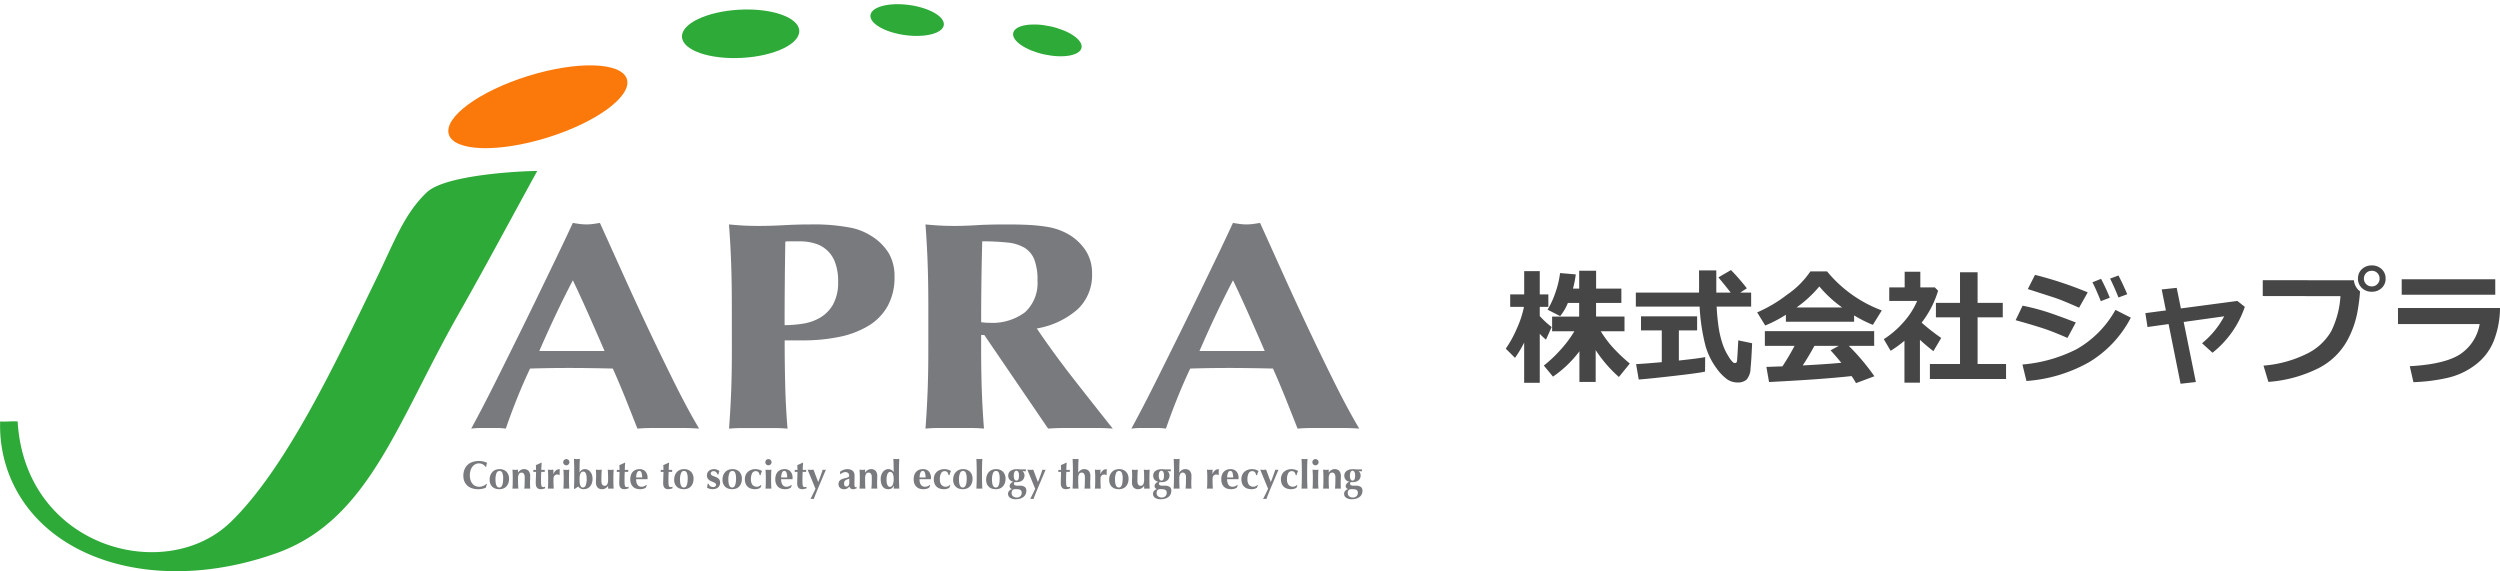 <svg xmlns="http://www.w3.org/2000/svg" width="357.474" height="81.679" viewBox="0 0 357.474 81.679">
  <g id="グループ_7443" data-name="グループ 7443" transform="translate(-102.813 -102.779)">
    <path id="パス_4378" data-name="パス 4378" d="M10.652-3.489A16.069,16.069,0,0,1,6.873.132L5.563-1.45A18.758,18.758,0,0,0,8.051-3.814a16.258,16.258,0,0,0,1.881-2.54H6.75v-2.1h3.867V-10.4H9A7.045,7.045,0,0,1,7.9-8.525L6.1-9.439a12.22,12.22,0,0,0,1.129-2.474,12.86,12.86,0,0,0,.655-2.764l2.25.193a15.748,15.748,0,0,1-.4,2.03h.888v-2.558h2.417v2.558h3.612V-10.4H13.034v1.942H17.1v2.1H13.7a17.78,17.78,0,0,0,1.441,1.991A23.221,23.221,0,0,0,17.859-1.74L16.3.185a18.881,18.881,0,0,1-3.322-3.841V.888H10.652Zm-7.9-1.248a15.884,15.884,0,0,1-1.31,2.188L.123-3.867a16.089,16.089,0,0,0,1.6-2.922,14.035,14.035,0,0,0,1-3.054H.756v-1.784h2V-14.95H4.983v3.322h1.23v1.784H4.983v1.31a12.127,12.127,0,0,0,1.7,1.573l-.809,1.8A6.609,6.609,0,0,1,4.983-6V1.011H2.751ZM35.209-9.879H30.278a28.911,28.911,0,0,0,.3,3.076,13.113,13.113,0,0,0,.589,2.377,8,8,0,0,0,.853,1.745,3.592,3.592,0,0,0,.62.791.51.51,0,0,0,.237.079.288.288,0,0,0,.308-.281q.044-.281.185-2.962l1.978.413q-.1,2.373-.224,3.595A2.488,2.488,0,0,1,34.541.571a1.871,1.871,0,0,1-1.266.4A2.683,2.683,0,0,1,31.834.558,6.86,6.86,0,0,1,30.23-1.1a10.075,10.075,0,0,1-1.521-3.067,27.37,27.37,0,0,1-.866-5.713H18.721v-2h9.035q.009-.448.009-1.248l-.009-1.925h2.47v3.173h2.057q-.6-.791-1.758-2.18l1.8-1.046a28.288,28.288,0,0,1,2.268,2.61l-.949.615h1.564ZM28.635-2.663,28.617-.589q-.606.176-4.289.6T19.134.545l-.378-2.2q1.1-.053,3.674-.281V-6.478H19.459V-8.49h8.024v2.013h-2.61v4.307Q27.844-2.487,28.635-2.663Zm21.3-5.054H40.175v-1a18.037,18.037,0,0,1-2.953,1.538L36.07-9.053a19.87,19.87,0,0,0,4.3-2.549,12.344,12.344,0,0,0,3.309-3.313h2.382a18.5,18.5,0,0,0,7.831,5.581L52.611-7.269a18.28,18.28,0,0,1-2.681-1.354ZM41.7-9.756h6.521a17.292,17.292,0,0,1-3.261-3.006A17.1,17.1,0,0,1,41.7-9.756ZM49.57.053Q45.4.519,37.767.905l-.378-2.162,2.294-.079a33.706,33.706,0,0,0,1.731-2.927H37.169V-6.372H52.8v2.109H49.175A31.7,31.7,0,0,1,52.831.079L50.2,1.063A9.08,9.08,0,0,0,49.57.053ZM42.583-1.468q3.472-.185,5.52-.378Q47.241-2.9,46.564-3.63l1.169-.633h-3.48Q43.479-2.83,42.583-1.468ZM59.344.993H57.129V-4.992A16.217,16.217,0,0,1,55.151-3.56l-.976-1.661a13.388,13.388,0,0,0,2.87-2.487,11.013,11.013,0,0,0,1.9-2.979h-3.99V-12.63h2.206v-2.232H59.4v2.232h2.074l.466.483a14.092,14.092,0,0,1-2.355,4.562,30.607,30.607,0,0,0,2.8,2.188l-1.116,1.89q-1.063-.826-1.925-1.626ZM71.657.475H60.768V-1.67h4.307V-8.35H61.629v-2.065h3.445v-4.377h2.514v4.377h3.6V-8.35h-3.6v6.68h4.069ZM83.338-11.918,82.1-9.721q-.958-.431-1.978-.853T78.46-11.2l-3.691-1.187,1.028-2.03A53.656,53.656,0,0,1,83.338-11.918ZM81.633-7.611,80.438-5.4q-1.951-.853-3.212-1.283t-4.2-1.257l1-2.074a33.12,33.12,0,0,1,3.344.857Q78.882-8.675,81.633-7.611ZM89.5-8.3a15.96,15.96,0,0,1-5.963,6.363A21.24,21.24,0,0,1,74.575.756L74-1.6a20.963,20.963,0,0,0,7.739-2.188A14.6,14.6,0,0,0,87.3-9.413Zm-.51-3.349-1.257.466q-.615-1.538-1.2-2.7l1.2-.448Q88.4-13.034,88.989-11.646Zm-2.5.5-1.283.492q-.7-1.749-1.2-2.7l1.239-.492A29.043,29.043,0,0,1,86.493-11.145ZM98.8.905l-2.188.246L94.9-7.383l-3.015.422-.308-1.986,2.936-.387-.6-3,2.145-.229.6,2.944,8.077-1.072,1.063.844a14.106,14.106,0,0,1-4.623,6.565L99.686-4.641a12.668,12.668,0,0,0,3.164-3.85l-5.792.809Zm23.476-12.964v.018a26.5,26.5,0,0,1-.334,2.694,13.617,13.617,0,0,1-1.578,4.46A9.719,9.719,0,0,1,116.389-1.1a19.122,19.122,0,0,1-7.22,1.986l-.7-2.329a16.914,16.914,0,0,0,6.17-1.683,8.1,8.1,0,0,0,3.516-3.234,13.139,13.139,0,0,0,1.318-5.014l-11.109-.018v-2.268l13.034.018A2.236,2.236,0,0,0,122.273-12.059Zm3.656-1.828a1.776,1.776,0,0,1-.562,1.349,1.979,1.979,0,0,1-1.415.532,1.979,1.979,0,0,1-1.415-.532,1.776,1.776,0,0,1-.562-1.349,1.776,1.776,0,0,1,.563-1.349,1.979,1.979,0,0,1,1.415-.532,1.979,1.979,0,0,1,1.415.532A1.776,1.776,0,0,1,125.93-13.887Zm-.861,0a1.084,1.084,0,0,0-.321-.791,1.073,1.073,0,0,0-.8-.325,1.073,1.073,0,0,0-.8.325,1.084,1.084,0,0,0-.321.791,1.084,1.084,0,0,0,.321.791,1.073,1.073,0,0,0,.8.325,1.073,1.073,0,0,0,.8-.325A1.084,1.084,0,0,0,125.068-13.887Zm16.541,2.312H128.232V-13.79h13.377Zm.677,1.89a13.152,13.152,0,0,1-.831,4.544A7.964,7.964,0,0,1,138.832-1.6,10.351,10.351,0,0,1,134.706.325a25.55,25.55,0,0,1-4.8.6l-.519-2.285q4.9-.264,7.128-1.661a6.5,6.5,0,0,0,2.865-4.359H127.7v-2.3Z" transform="translate(318 156.5)" fill="#464646"/>
    <g id="グループ_7442" data-name="グループ 7442" transform="translate(-386.595 -1213.023)">
      <g id="グループ_7437" data-name="グループ 7437">
        <g id="グループ_7436" data-name="グループ 7436">
          <path id="パス_4514" data-name="パス 4514" d="M558.948,1385.278a1.49,1.49,0,0,0-.045.24,2.536,2.536,0,0,1-1.153.232,2.61,2.61,0,0,1-.879-.138,1.87,1.87,0,0,1-.656-.391,1.683,1.683,0,0,1-.41-.6,1.95,1.95,0,0,1-.141-.746,2.427,2.427,0,0,1,.184-1,1.826,1.826,0,0,1,.491-.667,1.964,1.964,0,0,1,.716-.376,3.032,3.032,0,0,1,.853-.118,2.3,2.3,0,0,1,.311.022c.109.016.215.035.316.06a2.545,2.545,0,0,1,.292.087,1.433,1.433,0,0,1,.234.108,1.765,1.765,0,0,0-.087.285,2.2,2.2,0,0,0-.043.291h-.079a1.38,1.38,0,0,0-.441-.387,1.154,1.154,0,0,0-.531-.116,1.111,1.111,0,0,0-.455.1,1.234,1.234,0,0,0-.416.311,1.593,1.593,0,0,0-.3.534,2.33,2.33,0,0,0-.116.777,2.07,2.07,0,0,0,.119.743,1.44,1.44,0,0,0,.308.5,1.159,1.159,0,0,0,.43.286,1.361,1.361,0,0,0,.483.091,1.281,1.281,0,0,0,.277-.032,1.835,1.835,0,0,0,.277-.084,1.456,1.456,0,0,0,.257-.133,1.118,1.118,0,0,0,.212-.176l.073.046C559,1385.117,558.971,1385.2,558.948,1385.278Z" fill="#797a7e"/>
          <path id="パス_4515" data-name="パス 4515" d="M559.423,1384.393a1.719,1.719,0,0,1,.116-.661,1.385,1.385,0,0,1,.308-.472,1.252,1.252,0,0,1,.444-.283,1.476,1.476,0,0,1,.517-.093,1.358,1.358,0,0,1,1.023.373,1.393,1.393,0,0,1,.362,1.012,1.791,1.791,0,0,1-.1.622,1.381,1.381,0,0,1-.285.472,1.159,1.159,0,0,1-.439.291,1.57,1.57,0,0,1-.559.1,1.876,1.876,0,0,1-.5-.068,1.19,1.19,0,0,1-.444-.229,1.172,1.172,0,0,1-.32-.421A1.5,1.5,0,0,1,559.423,1384.393Zm1.933-.209a1.913,1.913,0,0,0-.124-.771.426.426,0,0,0-.413-.275.457.457,0,0,0-.41.306,2.284,2.284,0,0,0-.149.955,3.19,3.19,0,0,0,.028.441,1.346,1.346,0,0,0,.093.353.612.612,0,0,0,.169.235.409.409,0,0,0,.264.084Q561.355,1385.512,561.356,1384.184Z" fill="#797a7e"/>
          <path id="パス_4516" data-name="パス 4516" d="M563.481,1383.382a1.2,1.2,0,0,1,.371-.368.909.909,0,0,1,.483-.13.849.849,0,0,1,.653.246,1.146,1.146,0,0,1,.229.794c0,.192,0,.362-.011.509s-.012.294-.012.441q0,.18.009.393c.005.141.012.278.019.409a1.332,1.332,0,0,0-.186-.011h-.475a1.312,1.312,0,0,0-.186.011,6.645,6.645,0,0,0,.05-.692c.008-.266.011-.57.011-.913a.9.9,0,0,0-.121-.523.43.43,0,0,0-.715.054,1.3,1.3,0,0,0-.119.61v.227c0,.23,0,.446.009.65s.018.4.037.587a1.321,1.321,0,0,0-.184-.011h-.478a1.407,1.407,0,0,0-.186.011c.018-.188.031-.384.036-.587s.009-.42.009-.65v-.227c0-.229,0-.445-.009-.647s-.018-.4-.036-.608c.067.008.134.015.2.02s.133.009.2.009.135,0,.2-.009.136-.012.212-.02l-.023.425Z" fill="#797a7e"/>
          <path id="パス_4517" data-name="パス 4517" d="M567.291,1383.138a.6.6,0,0,0,.017.142l-.5-.012c-.008.087-.015.187-.02.3s-.01.228-.012.345,0,.23-.005.339,0,.2,0,.277c0,.2.005.354.014.475a1.158,1.158,0,0,0,.048.277.23.23,0,0,0,.1.13.326.326,0,0,0,.159.034.674.674,0,0,0,.158-.014.491.491,0,0,0,.1-.043v.232a1.551,1.551,0,0,1-.283.09,1.423,1.423,0,0,1-.333.04q-.719,0-.718-.859c0-.109,0-.233.005-.371s.009-.278.015-.423.01-.289.014-.43.005-.272.005-.393l-.395.006a.6.6,0,0,0,.017-.142.8.8,0,0,0-.017-.152l.395.017c0-.117,0-.226-.005-.328s-.01-.224-.017-.368c.131-.052.262-.108.389-.166s.257-.12.385-.184l.057.04c-.008.06-.015.131-.02.212s-.012.165-.017.254-.01.179-.012.271,0,.18,0,.263l.5-.011A.8.8,0,0,0,567.291,1383.138Z" fill="#797a7e"/>
          <path id="パス_4518" data-name="パス 4518" d="M568.518,1383.658a1.411,1.411,0,0,1,.356-.573.725.725,0,0,1,.5-.184.312.312,0,0,1,.048,0,.283.283,0,0,0,.042,0,1.814,1.814,0,0,0-.025.181c-.006.064-.008.139-.008.226v.277a.749.749,0,0,0,.005.1l-.051.045a.562.562,0,0,0-.127-.057.531.531,0,0,0-.161-.022.511.511,0,0,0-.4.166.578.578,0,0,0-.147.393v.227c0,.23,0,.446.008.65s.018.4.037.587a1.312,1.312,0,0,0-.184-.011h-.477a1.424,1.424,0,0,0-.187.011c.019-.188.031-.384.037-.587s.008-.42.008-.65v-.227c0-.229,0-.445-.008-.647s-.018-.4-.037-.608c.064.008.129.015.2.02s.131.009.2.009.129,0,.2-.009.131-.012.2-.02l-.017.69Z" fill="#797a7e"/>
          <path id="パス_4519" data-name="パス 4519" d="M569.942,1381.889a.444.444,0,1,1,.13.317A.429.429,0,0,1,569.942,1381.889Zm.068,2.323c0-.229,0-.445-.009-.647s-.018-.4-.036-.608c.053.008.114.015.186.02s.151.009.238.009a2.4,2.4,0,0,0,.424-.029c-.019.2-.031.407-.037.608s-.009.418-.009.647v.227c0,.23,0,.446.009.65s.018.4.037.587a1.332,1.332,0,0,0-.184-.011h-.478a1.406,1.406,0,0,0-.186.011c.018-.188.031-.384.036-.587s.009-.42.009-.65Z" fill="#797a7e"/>
          <path id="パス_4520" data-name="パス 4520" d="M571.519,1383.37q0-.554-.011-1.017t-.034-.939c.049.008.111.014.186.02s.155.009.238.009.162,0,.237-.009.138-.012.187-.02q-.024.476-.034.939c-.008.309-.011.648-.011,1.017h.011a.737.737,0,0,1,.3-.362.841.841,0,0,1,.454-.124.932.932,0,0,1,.444.107,1.1,1.1,0,0,1,.345.289,1.312,1.312,0,0,1,.223.427,1.7,1.7,0,0,1,.08.528,1.944,1.944,0,0,1-.116.715,1.353,1.353,0,0,1-.3.472,1.029,1.029,0,0,1-.41.254,1.439,1.439,0,0,1-.446.074.878.878,0,0,1-.763-.379,2.473,2.473,0,0,0-.241.158c-.081.061-.163.117-.245.17h-.136c.015-.317.026-.63.034-.941s.011-.651.011-1.02Zm.758.972c0,.166.006.321.019.464a1.57,1.57,0,0,0,.074.37.615.615,0,0,0,.147.246.334.334,0,0,0,.246.09.436.436,0,0,0,.387-.3,2.477,2.477,0,0,0,.144-.992q0-.983-.486-.983a.429.429,0,0,0-.218.056.45.45,0,0,0-.169.189,1.16,1.16,0,0,0-.108.345A3.153,3.153,0,0,0,572.277,1384.342Z" fill="#797a7e"/>
          <path id="パス_4521" data-name="パス 4521" d="M576.358,1385.27a1.116,1.116,0,0,1-.371.358.943.943,0,0,1-.483.122.863.863,0,0,1-.653-.238,1.105,1.105,0,0,1-.229-.785c0-.192,0-.362.012-.509s.011-.294.011-.441q0-.18-.009-.393c-.005-.141-.012-.283-.019-.427.049.008.111.015.186.02s.154.009.237.009.163,0,.238-.009.138-.012.186-.02q-.039.306-.051.707t-.011.916a.889.889,0,0,0,.122.523.429.429,0,0,0,.715-.054,1.3,1.3,0,0,0,.119-.61v-.227c0-.229,0-.445-.009-.647s-.018-.4-.037-.608a2.4,2.4,0,0,0,.424.029c.087,0,.166,0,.238-.009s.133-.012.186-.02c-.019.2-.031.407-.037.608s-.008.418-.008.647v.227c0,.23,0,.446.008.65s.018.4.037.587a1.941,1.941,0,0,0-.2-.011h-.4c-.066,0-.136,0-.212.011l.023-.406Z" fill="#797a7e"/>
          <path id="パス_4522" data-name="パス 4522" d="M579.229,1383.138a.555.555,0,0,0,.017.142l-.5-.012c-.007.087-.014.187-.019.3s-.01.228-.012.345,0,.23-.005.339,0,.2,0,.277c0,.2,0,.354.014.475a1.108,1.108,0,0,0,.048.277.225.225,0,0,0,.1.13.324.324,0,0,0,.159.034.674.674,0,0,0,.158-.014.485.485,0,0,0,.1-.043v.232a1.509,1.509,0,0,1-.282.09,1.425,1.425,0,0,1-.334.04q-.719,0-.718-.859c0-.109,0-.233.006-.371s.009-.278.014-.423.01-.289.014-.43.006-.272.006-.393l-.4.006a.6.6,0,0,0,.017-.142.8.8,0,0,0-.017-.152l.4.017c0-.117,0-.226-.006-.328s-.009-.224-.017-.368c.132-.052.262-.108.39-.166s.257-.12.385-.184l.056.04c-.008.06-.014.131-.02.212s-.011.165-.017.254-.009.179-.011.271,0,.18,0,.263l.5-.011A.731.731,0,0,0,579.229,1383.138Z" fill="#797a7e"/>
          <path id="パス_4523" data-name="パス 4523" d="M580.365,1384.325a1.919,1.919,0,0,0,.045.425,1.047,1.047,0,0,0,.139.342.681.681,0,0,0,.237.225.665.665,0,0,0,.336.083,1.051,1.051,0,0,0,.7-.255l.069.051-.125.316a1.151,1.151,0,0,1-.339.173,1.723,1.723,0,0,1-.52.065,1.779,1.779,0,0,1-.526-.077,1.1,1.1,0,0,1-.438-.251,1.221,1.221,0,0,1-.3-.444,1.672,1.672,0,0,1-.111-.641,1.864,1.864,0,0,1,.1-.639,1.272,1.272,0,0,1,.274-.452,1.135,1.135,0,0,1,.416-.272,1.475,1.475,0,0,1,.523-.09,1.1,1.1,0,0,1,.856.328,1.334,1.334,0,0,1,.3.927v.119a.234.234,0,0,1-.006.067Zm.87-.254a2.178,2.178,0,0,0-.1-.678.327.327,0,0,0-.314-.255.287.287,0,0,0-.209.085.633.633,0,0,0-.136.218,1.431,1.431,0,0,0-.076.3,2.89,2.89,0,0,0-.031.33Z" fill="#797a7e"/>
          <path id="パス_4524" data-name="パス 4524" d="M585.509,1383.138a.552.552,0,0,0,.017.142l-.5-.012c-.007.087-.014.187-.019.3s-.01.228-.012.345,0,.23-.005.339,0,.2,0,.277c0,.2,0,.354.014.475a1.11,1.11,0,0,0,.048.277.221.221,0,0,0,.1.13.323.323,0,0,0,.158.034.678.678,0,0,0,.159-.014.485.485,0,0,0,.1-.043v.232a1.512,1.512,0,0,1-.282.09,1.426,1.426,0,0,1-.334.04q-.719,0-.718-.859c0-.109,0-.233.006-.371s.008-.278.014-.423.01-.289.014-.43.006-.272.006-.393l-.4.006a.6.6,0,0,0,.017-.142.8.8,0,0,0-.017-.152l.4.017c0-.117,0-.226-.006-.328s-.009-.224-.017-.368c.132-.052.262-.108.39-.166s.257-.12.385-.184l.056.04c-.008.06-.014.131-.02.212s-.011.165-.017.254-.009.179-.011.271,0,.18,0,.263l.5-.011A.727.727,0,0,0,585.509,1383.138Z" fill="#797a7e"/>
          <path id="パス_4525" data-name="パス 4525" d="M585.808,1384.393a1.738,1.738,0,0,1,.116-.661,1.384,1.384,0,0,1,.308-.472,1.252,1.252,0,0,1,.444-.283,1.48,1.48,0,0,1,.517-.093,1.358,1.358,0,0,1,1.023.373,1.394,1.394,0,0,1,.362,1.012,1.791,1.791,0,0,1-.1.622,1.38,1.38,0,0,1-.285.472,1.162,1.162,0,0,1-.438.291,1.58,1.58,0,0,1-.56.1,1.882,1.882,0,0,1-.5-.068,1.19,1.19,0,0,1-.444-.229,1.17,1.17,0,0,1-.319-.421A1.5,1.5,0,0,1,585.808,1384.393Zm1.933-.209a1.913,1.913,0,0,0-.124-.771.426.426,0,0,0-.413-.275.455.455,0,0,0-.409.306,2.281,2.281,0,0,0-.15.955,3.2,3.2,0,0,0,.028.441,1.387,1.387,0,0,0,.093.353.614.614,0,0,0,.17.235.4.4,0,0,0,.263.084Q587.741,1385.512,587.741,1384.184Z" fill="#797a7e"/>
          <path id="パス_4526" data-name="パス 4526" d="M590.813,1385.153a.69.69,0,0,0,.133.148.631.631,0,0,0,.19.1.766.766,0,0,0,.257.04.424.424,0,0,0,.3-.1.3.3,0,0,0,.107-.22.259.259,0,0,0-.1-.21,1.116,1.116,0,0,0-.24-.144c-.1-.043-.2-.088-.314-.133a1.417,1.417,0,0,1-.313-.172.88.88,0,0,1-.241-.263.774.774,0,0,1-.1-.407.9.9,0,0,1,.088-.41.827.827,0,0,1,.229-.282.965.965,0,0,1,.319-.164,1.265,1.265,0,0,1,.775.014,1.743,1.743,0,0,1,.375.2,1.543,1.543,0,0,0-.084.243,2.047,2.047,0,0,0-.051.254H592a.9.9,0,0,0-.057-.15.641.641,0,0,0-.107-.155.573.573,0,0,0-.164-.121.513.513,0,0,0-.232-.049.45.45,0,0,0-.285.091.284.284,0,0,0-.116.237.269.269,0,0,0,.1.218.948.948,0,0,0,.246.144c.1.041.2.083.322.124a1.472,1.472,0,0,1,.322.161.843.843,0,0,1,.246.258.764.764,0,0,1,.1.407.933.933,0,0,1-.091.426.832.832,0,0,1-.243.294.963.963,0,0,1-.347.167,1.614,1.614,0,0,1-.41.051,1.338,1.338,0,0,1-.458-.074,1.5,1.5,0,0,1-.322-.152,3,3,0,0,0,.084-.543h.142A.813.813,0,0,0,590.813,1385.153Z" fill="#797a7e"/>
          <path id="パス_4527" data-name="パス 4527" d="M592.721,1384.393a1.739,1.739,0,0,1,.116-.661,1.385,1.385,0,0,1,.308-.472,1.252,1.252,0,0,1,.444-.283,1.476,1.476,0,0,1,.517-.093,1.358,1.358,0,0,1,1.023.373,1.394,1.394,0,0,1,.362,1.012,1.791,1.791,0,0,1-.1.622,1.38,1.38,0,0,1-.285.472,1.158,1.158,0,0,1-.439.291,1.57,1.57,0,0,1-.559.1,1.882,1.882,0,0,1-.5-.068,1.191,1.191,0,0,1-.444-.229,1.17,1.17,0,0,1-.319-.421A1.5,1.5,0,0,1,592.721,1384.393Zm1.933-.209a1.915,1.915,0,0,0-.124-.771.426.426,0,0,0-.413-.275.455.455,0,0,0-.409.306,2.264,2.264,0,0,0-.15.955,3.2,3.2,0,0,0,.028.441,1.382,1.382,0,0,0,.093.353.6.6,0,0,0,.17.235.4.4,0,0,0,.263.084Q594.654,1385.512,594.654,1384.184Z" fill="#797a7e"/>
          <path id="パス_4528" data-name="パス 4528" d="M597.856,1383.328a.485.485,0,0,0-.392-.156.547.547,0,0,0-.509.308,1.8,1.8,0,0,0-.17.857,1.253,1.253,0,0,0,.215.788.811.811,0,0,0,.967.192.678.678,0,0,0,.242-.183l.069.056a1.39,1.39,0,0,0-.069.164c-.018.057-.037.113-.056.17a1.115,1.115,0,0,1-.314.161,1.4,1.4,0,0,1-.449.065,1.8,1.8,0,0,1-.7-.119,1.175,1.175,0,0,1-.455-.322,1.225,1.225,0,0,1-.246-.461,1.866,1.866,0,0,1-.073-.517,1.552,1.552,0,0,1,.1-.576,1.286,1.286,0,0,1,.3-.458,1.423,1.423,0,0,1,.473-.3,1.656,1.656,0,0,1,.616-.11,1.789,1.789,0,0,1,.545.073,2.306,2.306,0,0,1,.427.193,1.572,1.572,0,0,0-.127.277,2.031,2.031,0,0,0-.088.311h-.136A.836.836,0,0,0,597.856,1383.328Z" fill="#797a7e"/>
          <path id="パス_4529" data-name="パス 4529" d="M598.843,1381.889a.444.444,0,1,1,.13.317A.429.429,0,0,1,598.843,1381.889Zm.068,2.323c0-.229,0-.445-.009-.647s-.018-.4-.036-.608c.052.008.114.015.186.02s.151.009.237.009a2.4,2.4,0,0,0,.425-.029c-.02.2-.032.407-.037.608s-.009.418-.009.647v.227c0,.23,0,.446.009.65s.017.4.037.587a1.332,1.332,0,0,0-.184-.011h-.478a1.4,1.4,0,0,0-.186.011c.018-.188.031-.384.036-.587s.009-.42.009-.65Z" fill="#797a7e"/>
          <path id="パス_4530" data-name="パス 4530" d="M601.1,1384.325a1.916,1.916,0,0,0,.045.425,1.091,1.091,0,0,0,.139.342.681.681,0,0,0,.237.225.666.666,0,0,0,.337.083,1.055,1.055,0,0,0,.7-.255l.068.051-.125.316a1.151,1.151,0,0,1-.339.173,1.719,1.719,0,0,1-.52.065,1.779,1.779,0,0,1-.526-.077,1.116,1.116,0,0,1-.438-.251,1.22,1.22,0,0,1-.3-.444,1.671,1.671,0,0,1-.111-.641,1.863,1.863,0,0,1,.1-.639,1.258,1.258,0,0,1,.274-.452,1.14,1.14,0,0,1,.415-.272,1.48,1.48,0,0,1,.523-.09,1.1,1.1,0,0,1,.856.328,1.334,1.334,0,0,1,.3.927v.119a.3.3,0,0,1-.005.067Zm.87-.254a2.18,2.18,0,0,0-.1-.678.327.327,0,0,0-.313-.255.289.289,0,0,0-.21.085.631.631,0,0,0-.135.218,1.425,1.425,0,0,0-.077.3,2.862,2.862,0,0,0-.031.33Z" fill="#797a7e"/>
          <path id="パス_4531" data-name="パス 4531" d="M604.671,1383.138a.555.555,0,0,0,.017.142l-.5-.012c-.007.087-.014.187-.019.3s-.01.228-.012.345,0,.23-.005.339,0,.2,0,.277c0,.2,0,.354.014.475a1.11,1.11,0,0,0,.048.277.221.221,0,0,0,.1.13.322.322,0,0,0,.158.034.678.678,0,0,0,.159-.014.485.485,0,0,0,.1-.043v.232a1.537,1.537,0,0,1-.282.09,1.432,1.432,0,0,1-.334.04q-.719,0-.718-.859c0-.109,0-.233.006-.371s.008-.278.014-.423.01-.289.014-.43.006-.272.006-.393l-.4.006a.6.6,0,0,0,.017-.142.8.8,0,0,0-.017-.152l.4.017c0-.117,0-.226-.006-.328s-.009-.224-.017-.368c.132-.052.262-.108.39-.166s.257-.12.385-.184l.056.04c-.008.06-.014.131-.02.212s-.011.165-.017.254-.009.179-.011.271,0,.18,0,.263l.5-.011A.731.731,0,0,0,604.671,1383.138Z" fill="#797a7e"/>
          <path id="パス_4532" data-name="パス 4532" d="M606.406,1384.733q.1-.261.186-.484c.057-.149.111-.293.161-.432s.1-.279.147-.418.1-.287.145-.442c.041.008.079.015.116.02a.655.655,0,0,0,.11.009.728.728,0,0,0,.113-.009l.124-.02c-.019.05-.063.154-.133.314s-.154.358-.254.594-.21.5-.331.783l-.364.867c-.123.292-.242.582-.357.868s-.215.546-.3.78l-.118-.02a.913.913,0,0,0-.119-.008.9.9,0,0,0-.119.008l-.118.02.367-.738c.12-.243.237-.488.35-.737q-.135-.322-.3-.729c-.111-.272-.22-.537-.328-.8l-.294-.712c-.089-.214-.155-.378-.2-.492.072.008.143.015.212.02s.141.009.213.009.141,0,.208-.009.138-.012.209-.02q.165.447.331.888T606.406,1384.733Z" fill="#797a7e"/>
          <path id="パス_4533" data-name="パス 4533" d="M609.509,1383.28a1.813,1.813,0,0,1,.512-.294,1.554,1.554,0,0,1,.545-.1,1.6,1.6,0,0,1,.416.051.906.906,0,0,1,.328.161.72.72,0,0,1,.214.286,1.052,1.052,0,0,1,.077.423c0,.241,0,.465-.009.67s-.008.41-.008.614a.849.849,0,0,0,.02.212.249.249,0,0,0,.059.116.186.186,0,0,0,.1.05.831.831,0,0,0,.149.012v.135c-.109.045-.2.079-.277.1a.823.823,0,0,1-.243.034.535.535,0,0,1-.339-.1.619.619,0,0,1-.2-.294,1.059,1.059,0,0,1-.3.289.81.81,0,0,1-.433.107,1.053,1.053,0,0,1-.367-.057.637.637,0,0,1-.4-.4.83.83,0,0,1-.045-.269.812.812,0,0,1,.059-.322.661.661,0,0,1,.17-.232.985.985,0,0,1,.263-.161,2.136,2.136,0,0,1,.345-.11c.158-.037.283-.071.375-.1a.857.857,0,0,0,.207-.085.2.2,0,0,0,.087-.093.325.325,0,0,0,.02-.124.474.474,0,0,0-.144-.348.538.538,0,0,0-.4-.144.8.8,0,0,0-.2.025,1,1,0,0,0-.2.071,1.141,1.141,0,0,0-.17.1.424.424,0,0,0-.116.116h-.039Zm1.34,1.537c0-.162,0-.285,0-.37s0-.159,0-.223a1.278,1.278,0,0,1-.251.11,1.217,1.217,0,0,0-.243.107.539.539,0,0,0-.181.178.627.627,0,0,0-.07.328.508.508,0,0,0,.087.32.286.286,0,0,0,.235.11.372.372,0,0,0,.3-.141A.652.652,0,0,0,610.849,1384.817Z" fill="#797a7e"/>
          <path id="パス_4534" data-name="パス 4534" d="M613.11,1383.382a1.211,1.211,0,0,1,.37-.368.915.915,0,0,1,.484-.13.846.846,0,0,1,.652.246,1.141,1.141,0,0,1,.229.794c0,.192,0,.362-.011.509s-.011.294-.011.441c0,.12,0,.251.008.393s.012.278.02.409a1.333,1.333,0,0,0-.186-.011h-.475a1.339,1.339,0,0,0-.187.011,6.635,6.635,0,0,0,.051-.692q.01-.4.011-.913a.9.9,0,0,0-.121-.523.4.4,0,0,0-.342-.166.394.394,0,0,0-.373.22,1.3,1.3,0,0,0-.119.61v.227c0,.23,0,.446.008.65s.018.4.037.587a1.307,1.307,0,0,0-.183-.011h-.478a1.423,1.423,0,0,0-.187.011c.019-.188.032-.384.037-.587s.009-.42.009-.65v-.227c0-.229,0-.445-.009-.647s-.018-.4-.037-.608c.068.008.135.015.2.02s.133.009.2.009.134,0,.2-.009.137-.012.212-.02l-.022.425Z" fill="#797a7e"/>
          <path id="パス_4535" data-name="パス 4535" d="M617.949,1383.738c0,.369,0,.708.011,1.017s.019.616.034.921a1.339,1.339,0,0,0-.187-.011h-.455a.93.93,0,0,0-.161.011.267.267,0,0,0,.011-.073q.006-.063.015-.141c.005-.053.01-.1.014-.147s.005-.074.005-.085l-.011-.011a.928.928,0,0,1-.294.393.849.849,0,0,1-.514.138,1.027,1.027,0,0,1-.492-.11.924.924,0,0,1-.334-.309,1.447,1.447,0,0,1-.192-.463,2.523,2.523,0,0,1-.062-.571,1.8,1.8,0,0,1,.085-.562,1.457,1.457,0,0,1,.232-.447,1.081,1.081,0,0,1,.347-.3.9.9,0,0,1,.427-.107.876.876,0,0,1,.455.119.767.767,0,0,1,.3.3h.011q0-.508-.011-.958t-.034-.93c.049.008.111.014.186.02s.155.009.238.009.162,0,.237-.009.138-.012.187-.02c-.015.317-.027.63-.034.939s-.011.648-.011,1.017Zm-1.775.644a2.567,2.567,0,0,0,.039.486,1.1,1.1,0,0,0,.108.319.462.462,0,0,0,.155.176.345.345,0,0,0,.184.054.438.438,0,0,0,.381-.264,1.864,1.864,0,0,0,.15-.873,1.579,1.579,0,0,0-.141-.766.415.415,0,0,0-.362-.24.366.366,0,0,0-.181.051.462.462,0,0,0-.164.178,1.235,1.235,0,0,0-.121.342A2.517,2.517,0,0,0,616.174,1384.382Z" fill="#797a7e"/>
          <path id="パス_4536" data-name="パス 4536" d="M620.888,1384.325a1.919,1.919,0,0,0,.045.425,1.068,1.068,0,0,0,.138.342.692.692,0,0,0,.238.225.665.665,0,0,0,.336.083,1.053,1.053,0,0,0,.7-.255l.068.051-.124.316a1.151,1.151,0,0,1-.339.173,1.724,1.724,0,0,1-.52.065,1.779,1.779,0,0,1-.526-.077,1.1,1.1,0,0,1-.438-.251,1.235,1.235,0,0,1-.3-.444,1.692,1.692,0,0,1-.11-.641,1.864,1.864,0,0,1,.1-.639,1.258,1.258,0,0,1,.274-.452,1.14,1.14,0,0,1,.415-.272,1.483,1.483,0,0,1,.523-.09,1.1,1.1,0,0,1,.857.328,1.334,1.334,0,0,1,.3.927v.119a.249.249,0,0,1-.005.067Zm.87-.254a2.177,2.177,0,0,0-.1-.678.326.326,0,0,0-.313-.255.285.285,0,0,0-.209.085.618.618,0,0,0-.136.218,1.427,1.427,0,0,0-.076.3,2.661,2.661,0,0,0-.031.33Z" fill="#797a7e"/>
          <path id="パス_4537" data-name="パス 4537" d="M624.87,1383.328a.489.489,0,0,0-.393-.156.548.548,0,0,0-.509.308,1.809,1.809,0,0,0-.169.857,1.247,1.247,0,0,0,.215.788.81.81,0,0,0,.966.192.692.692,0,0,0,.243-.183l.068.056a1.384,1.384,0,0,0-.068.164l-.056.17a1.115,1.115,0,0,1-.314.161,1.4,1.4,0,0,1-.449.065,1.807,1.807,0,0,1-.7-.119,1.183,1.183,0,0,1-.455-.322,1.223,1.223,0,0,1-.245-.461,1.867,1.867,0,0,1-.074-.517,1.552,1.552,0,0,1,.1-.576,1.287,1.287,0,0,1,.3-.458,1.417,1.417,0,0,1,.472-.3,1.664,1.664,0,0,1,.616-.11,1.8,1.8,0,0,1,.546.073,2.306,2.306,0,0,1,.427.193,1.57,1.57,0,0,0-.128.277,2.015,2.015,0,0,0-.087.311h-.136A.845.845,0,0,0,624.87,1383.328Z" fill="#797a7e"/>
          <path id="パス_4538" data-name="パス 4538" d="M625.7,1384.393a1.719,1.719,0,0,1,.116-.661,1.384,1.384,0,0,1,.308-.472,1.252,1.252,0,0,1,.444-.283,1.472,1.472,0,0,1,.517-.093,1.359,1.359,0,0,1,1.023.373,1.393,1.393,0,0,1,.362,1.012,1.791,1.791,0,0,1-.1.622,1.367,1.367,0,0,1-.286.472,1.147,1.147,0,0,1-.438.291,1.57,1.57,0,0,1-.559.1,1.876,1.876,0,0,1-.5-.068,1.166,1.166,0,0,1-.764-.65A1.5,1.5,0,0,1,625.7,1384.393Zm1.933-.209a1.932,1.932,0,0,0-.124-.771.426.426,0,0,0-.413-.275.457.457,0,0,0-.41.306,2.281,2.281,0,0,0-.15.955,3.193,3.193,0,0,0,.029.441,1.306,1.306,0,0,0,.093.353.612.612,0,0,0,.169.235.409.409,0,0,0,.264.084Q627.637,1385.512,627.637,1384.184Z" fill="#797a7e"/>
          <path id="パス_4539" data-name="パス 4539" d="M629.056,1382.353q-.012-.464-.034-.939c.049.008.111.014.186.02s.155.009.238.009.162,0,.237-.009.137-.012.187-.02c-.015.317-.027.63-.034.939s-.011.648-.011,1.017v.368c0,.369,0,.708.011,1.017s.019.616.034.921a1.349,1.349,0,0,0-.187-.011h-.475a1.333,1.333,0,0,0-.186.011q.023-.458.034-.921t.011-1.017v-.368Q629.067,1382.816,629.056,1382.353Z" fill="#797a7e"/>
          <path id="パス_4540" data-name="パス 4540" d="M630.418,1384.393a1.719,1.719,0,0,1,.116-.661,1.385,1.385,0,0,1,.308-.472,1.252,1.252,0,0,1,.444-.283,1.472,1.472,0,0,1,.517-.093,1.359,1.359,0,0,1,1.023.373,1.393,1.393,0,0,1,.362,1.012,1.791,1.791,0,0,1-.1.622,1.367,1.367,0,0,1-.286.472,1.147,1.147,0,0,1-.438.291,1.57,1.57,0,0,1-.559.1,1.876,1.876,0,0,1-.5-.068,1.166,1.166,0,0,1-.764-.65A1.5,1.5,0,0,1,630.418,1384.393Zm1.933-.209a1.931,1.931,0,0,0-.124-.771.426.426,0,0,0-.413-.275.457.457,0,0,0-.41.306,2.281,2.281,0,0,0-.15.955,3.183,3.183,0,0,0,.029.441,1.306,1.306,0,0,0,.093.353.612.612,0,0,0,.169.235.409.409,0,0,0,.264.084Q632.35,1385.512,632.351,1384.184Z" fill="#797a7e"/>
          <path id="パス_4541" data-name="パス 4541" d="M635.595,1383.172a.733.733,0,0,1,.224.258.789.789,0,0,1,.082.37.915.915,0,0,1-.079.381.859.859,0,0,1-.224.3,1.015,1.015,0,0,1-.345.192,1.373,1.373,0,0,1-.449.068c-.041,0-.082,0-.121,0s-.084,0-.133,0a.141.141,0,0,0-.116.062.223.223,0,0,0-.048.141.256.256,0,0,0,.105.215.57.57,0,0,0,.33.085l.418.005a1.164,1.164,0,0,1,.7.178.653.653,0,0,1,.224.551,1.072,1.072,0,0,1-.139.568,1.144,1.144,0,0,1-.356.373,1.468,1.468,0,0,1-.483.207,2.28,2.28,0,0,1-.514.062,1.436,1.436,0,0,1-.828-.206.677.677,0,0,1-.148-.984,1.018,1.018,0,0,1,.4-.263v-.011a.527.527,0,0,1-.234-.155.4.4,0,0,1-.088-.263.57.57,0,0,1,.144-.362.714.714,0,0,1,.382-.237v-.012a.97.97,0,0,1-.531-.305.878.878,0,0,1-.193-.588.8.8,0,0,1,.334-.67,1.2,1.2,0,0,1,.379-.178,1.8,1.8,0,0,1,.486-.062c.068,0,.137,0,.209.009l.209.014c.049,0,.1.006.15.008s.106,0,.167,0l.294,0c.1,0,.2,0,.3,0,0,.023-.007.045-.009.068s0,.045,0,.068,0,.045,0,.068.005.045.009.068l-.5-.023Zm-.09,3.1a.559.559,0,0,0-.057-.269.38.38,0,0,0-.161-.161.72.72,0,0,0-.257-.076,2.556,2.556,0,0,0-.344-.02,1.029,1.029,0,0,0-.408.056.415.415,0,0,0-.144.164.64.64,0,0,0-.076.328.652.652,0,0,0,.059.286.577.577,0,0,0,.161.2.772.772,0,0,0,.235.122.941.941,0,0,0,.285.042.755.755,0,0,0,.294-.054.673.673,0,0,0,.224-.146.636.636,0,0,0,.141-.215A.693.693,0,0,0,635.505,1386.276Zm-.752-3.16q-.384,0-.384.746a1.225,1.225,0,0,0,.034.314.634.634,0,0,0,.088.206.329.329,0,0,0,.118.113.281.281,0,0,0,.133.034.3.3,0,0,0,.277-.164,1.231,1.231,0,0,0,.09-.554,1.054,1.054,0,0,0-.1-.54A.3.3,0,0,0,634.753,1383.116Z" fill="#797a7e"/>
          <path id="パス_4542" data-name="パス 4542" d="M637.823,1384.733q.1-.261.186-.484c.057-.149.111-.293.161-.432s.1-.279.147-.418.1-.287.145-.442c.041.008.079.015.115.02a.672.672,0,0,0,.11.009.733.733,0,0,0,.114-.009l.124-.02c-.019.05-.063.154-.133.314s-.154.358-.254.594-.21.5-.331.783-.242.576-.365.867-.241.582-.356.868-.216.546-.3.78l-.119-.02a.889.889,0,0,0-.237,0l-.119.02.368-.738c.12-.243.237-.488.35-.737-.091-.215-.191-.458-.3-.729s-.221-.537-.328-.8-.206-.5-.294-.712-.156-.378-.2-.492c.072.008.143.015.212.02s.141.009.212.009.141,0,.209-.009.138-.012.209-.02q.165.447.331.888T637.823,1384.733Z" fill="#797a7e"/>
          <path id="パス_4543" data-name="パス 4543" d="M642.368,1383.138a.552.552,0,0,0,.017.142l-.5-.012c-.008.087-.014.187-.02.3s-.009.228-.011.345,0,.23-.006.339,0,.2,0,.277q0,.294.015.475a1.111,1.111,0,0,0,.048.277.221.221,0,0,0,.1.13.322.322,0,0,0,.158.034.668.668,0,0,0,.158-.014.492.492,0,0,0,.1-.043v.232a1.548,1.548,0,0,1-.283.09,1.423,1.423,0,0,1-.333.04q-.719,0-.718-.859c0-.109,0-.233,0-.371s.009-.278.015-.423.01-.289.014-.43.005-.272.005-.393l-.4.006a.6.6,0,0,0,.017-.142.8.8,0,0,0-.017-.152l.4.017c0-.117,0-.226-.005-.328s-.009-.224-.017-.368c.132-.052.262-.108.39-.166s.256-.12.385-.184l.056.04c-.008.06-.014.131-.02.212s-.011.165-.017.254-.01.179-.011.271,0,.18,0,.263l.5-.011A.727.727,0,0,0,642.368,1383.138Z" fill="#797a7e"/>
          <path id="パス_4544" data-name="パス 4544" d="M642.814,1382.353q-.012-.464-.034-.939c.049.008.111.014.186.02s.155.009.238.009.162,0,.237-.009.138-.012.187-.02c-.015.317-.027.63-.034.939s-.011.648-.011,1.017l.011.012a1.091,1.091,0,0,1,.359-.368.909.909,0,0,1,.483-.13.847.847,0,0,1,.653.246,1.141,1.141,0,0,1,.229.794c0,.192,0,.362-.011.509s-.012.294-.012.441q0,.18.009.393c.005.141.012.278.019.409a1.323,1.323,0,0,0-.186-.011h-.475a1.322,1.322,0,0,0-.186.011,6.916,6.916,0,0,0,.051-.692q.011-.4.011-.913a.9.9,0,0,0-.121-.523.4.4,0,0,0-.342-.166.4.4,0,0,0-.374.22,1.3,1.3,0,0,0-.118.61v.227c0,.052,0,.129,0,.228s0,.21.008.328.008.24.014.362.012.229.02.319a1.338,1.338,0,0,0-.187-.011h-.475a1.332,1.332,0,0,0-.186.011q.022-.458.034-.921c.008-.309.011-.648.011-1.017v-.368C642.825,1383,642.822,1382.662,642.814,1382.353Z" fill="#797a7e"/>
          <path id="パス_4545" data-name="パス 4545" d="M646.737,1383.658a1.411,1.411,0,0,1,.356-.573.725.725,0,0,1,.5-.184.312.312,0,0,1,.048,0,.293.293,0,0,0,.042,0,1.8,1.8,0,0,0-.025.181c-.006.064-.008.139-.008.226v.277a.749.749,0,0,0,.005.1l-.05.045a.589.589,0,0,0-.128-.057.531.531,0,0,0-.161-.022.511.511,0,0,0-.4.166.578.578,0,0,0-.147.393v.227c0,.23,0,.446.009.65s.017.4.036.587a1.312,1.312,0,0,0-.184-.011h-.477a1.424,1.424,0,0,0-.187.011c.019-.188.031-.384.037-.587s.008-.42.008-.65v-.227c0-.229,0-.445-.008-.647s-.018-.4-.037-.608c.064.008.129.015.2.02s.131.009.2.009.129,0,.2-.009.131-.012.2-.02l-.017.69Z" fill="#797a7e"/>
          <path id="パス_4546" data-name="パス 4546" d="M648.008,1384.393a1.718,1.718,0,0,1,.117-.661,1.383,1.383,0,0,1,.307-.472,1.261,1.261,0,0,1,.444-.283,1.481,1.481,0,0,1,.517-.093,1.358,1.358,0,0,1,1.023.373,1.389,1.389,0,0,1,.362,1.012,1.815,1.815,0,0,1-.1.622,1.367,1.367,0,0,1-.286.472,1.147,1.147,0,0,1-.438.291,1.576,1.576,0,0,1-.56.1,1.882,1.882,0,0,1-.5-.068,1.167,1.167,0,0,1-.763-.65A1.5,1.5,0,0,1,648.008,1384.393Zm1.934-.209a1.911,1.911,0,0,0-.125-.771.424.424,0,0,0-.412-.275.455.455,0,0,0-.41.306,2.281,2.281,0,0,0-.15.955,3.36,3.36,0,0,0,.028.441,1.345,1.345,0,0,0,.094.353.6.6,0,0,0,.169.235.406.406,0,0,0,.263.084Q649.942,1385.512,649.942,1384.184Z" fill="#797a7e"/>
          <path id="パス_4547" data-name="パス 4547" d="M653.005,1385.27a1.114,1.114,0,0,1-.37.358.943.943,0,0,1-.483.122.862.862,0,0,1-.653-.238,1.105,1.105,0,0,1-.229-.785c0-.192,0-.362.011-.509s.012-.294.012-.441q0-.18-.009-.393c-.006-.141-.012-.283-.02-.427.049.008.112.015.187.02s.154.009.237.009.162,0,.237-.009.138-.012.187-.02q-.039.306-.051.707t-.011.916a.889.889,0,0,0,.122.523.429.429,0,0,0,.715-.054,1.3,1.3,0,0,0,.118-.61v-.227c0-.229,0-.445-.008-.647s-.018-.4-.037-.608a2.394,2.394,0,0,0,.424.029q.131,0,.237-.009c.072-.005.134-.012.187-.02-.019.2-.031.407-.037.608s-.008.418-.008.647v.227c0,.23,0,.446.008.65s.018.4.037.587a1.942,1.942,0,0,0-.2-.011h-.4c-.066,0-.137,0-.212.011l.023-.406Z" fill="#797a7e"/>
          <path id="パス_4548" data-name="パス 4548" d="M656.329,1383.172a.731.731,0,0,1,.223.258.777.777,0,0,1,.082.37.9.9,0,0,1-.079.381.868.868,0,0,1-.223.3,1.015,1.015,0,0,1-.345.192,1.381,1.381,0,0,1-.449.068c-.042,0-.083,0-.122,0s-.084,0-.133,0a.141.141,0,0,0-.116.062.223.223,0,0,0-.048.141.256.256,0,0,0,.1.215.574.574,0,0,0,.331.085l.418.005a1.169,1.169,0,0,1,.7.178.653.653,0,0,1,.223.551,1.081,1.081,0,0,1-.138.568,1.165,1.165,0,0,1-.356.373,1.482,1.482,0,0,1-.484.207,2.281,2.281,0,0,1-.514.062,1.436,1.436,0,0,1-.828-.206.677.677,0,0,1-.148-.984,1.021,1.021,0,0,1,.4-.263v-.011a.53.53,0,0,1-.235-.155.4.4,0,0,1-.087-.263.565.565,0,0,1,.144-.362.707.707,0,0,1,.382-.237v-.012a.974.974,0,0,1-.532-.305.878.878,0,0,1-.192-.588.8.8,0,0,1,.333-.67,1.2,1.2,0,0,1,.379-.178,1.8,1.8,0,0,1,.486-.062c.068,0,.138,0,.209.009l.209.014c.049,0,.1.006.15.008s.107,0,.167,0l.294,0c.1,0,.2,0,.3,0,0,.023-.006.045-.008.068s0,.045,0,.068,0,.045,0,.068.005.045.008.068l-.5-.023Zm-.091,3.1a.572.572,0,0,0-.056-.269.391.391,0,0,0-.161-.161.733.733,0,0,0-.258-.076,2.535,2.535,0,0,0-.344-.02,1.023,1.023,0,0,0-.407.056.4.4,0,0,0-.144.164.725.725,0,0,0-.017.614.555.555,0,0,0,.161.2.768.768,0,0,0,.234.122.948.948,0,0,0,.286.042.762.762,0,0,0,.294-.054.67.67,0,0,0,.223-.146.636.636,0,0,0,.141-.215A.694.694,0,0,0,656.238,1386.276Zm-.751-3.16q-.386,0-.385.746a1.225,1.225,0,0,0,.034.314.682.682,0,0,0,.088.206.33.33,0,0,0,.118.113.284.284,0,0,0,.133.034.3.3,0,0,0,.277-.164,1.229,1.229,0,0,0,.091-.554,1.042,1.042,0,0,0-.1-.54A.3.3,0,0,0,655.487,1383.116Z" fill="#797a7e"/>
          <path id="パス_4549" data-name="パス 4549" d="M657.267,1382.353c-.007-.309-.019-.622-.034-.939.049.008.112.014.187.02s.154.009.237.009.162,0,.238-.009.137-.012.186-.02q-.023.476-.034.939t-.011,1.017l.011.012a1.1,1.1,0,0,1,.359-.368.909.909,0,0,1,.483-.13.847.847,0,0,1,.653.246,1.141,1.141,0,0,1,.229.794c0,.192,0,.362-.011.509s-.011.294-.011.441c0,.12,0,.251.008.393s.012.278.02.409a1.337,1.337,0,0,0-.187-.011h-.474a1.338,1.338,0,0,0-.187.011,6.916,6.916,0,0,0,.051-.692q.011-.4.011-.913a.9.9,0,0,0-.121-.523.4.4,0,0,0-.342-.166.394.394,0,0,0-.373.22,1.3,1.3,0,0,0-.119.61v.227c0,.052,0,.129,0,.228s.005.21.008.328.009.24.014.362.012.229.02.319a1.333,1.333,0,0,0-.186-.011h-.475a1.349,1.349,0,0,0-.187.011c.015-.305.027-.612.034-.921s.012-.648.012-1.017v-.368Q657.279,1382.816,657.267,1382.353Z" fill="#797a7e"/>
          <path id="パス_4550" data-name="パス 4550" d="M662.761,1383.658a1.422,1.422,0,0,1,.356-.573.728.728,0,0,1,.5-.184.322.322,0,0,1,.048,0,.283.283,0,0,0,.042,0,1.779,1.779,0,0,0-.025.181c-.006.064-.009.139-.009.226v.277a.734.734,0,0,0,.006.1l-.051.045a.58.58,0,0,0-.127-.057.531.531,0,0,0-.161-.022.512.512,0,0,0-.4.166.582.582,0,0,0-.146.393v.227c0,.23,0,.446.008.65s.018.4.037.587a1.323,1.323,0,0,0-.184-.011h-.477a1.423,1.423,0,0,0-.187.011c.019-.188.031-.384.037-.587s.008-.42.008-.65v-.227c0-.229,0-.445-.008-.647s-.018-.4-.037-.608c.064.008.129.015.2.02s.131.009.2.009.129,0,.2-.009.131-.012.2-.02l-.017.69Z" fill="#797a7e"/>
          <path id="パス_4551" data-name="パス 4551" d="M664.87,1384.325a1.919,1.919,0,0,0,.045.425,1.047,1.047,0,0,0,.139.342.681.681,0,0,0,.237.225.665.665,0,0,0,.336.083,1.053,1.053,0,0,0,.7-.255l.068.051-.124.316a1.151,1.151,0,0,1-.339.173,1.724,1.724,0,0,1-.52.065,1.779,1.779,0,0,1-.526-.077,1.1,1.1,0,0,1-.438-.251,1.235,1.235,0,0,1-.3-.444,1.692,1.692,0,0,1-.11-.641,1.864,1.864,0,0,1,.1-.639,1.258,1.258,0,0,1,.274-.452,1.135,1.135,0,0,1,.416-.272,1.475,1.475,0,0,1,.523-.09,1.1,1.1,0,0,1,.856.328,1.334,1.334,0,0,1,.3.927v.119a.249.249,0,0,1-.005.067Zm.87-.254a2.148,2.148,0,0,0-.1-.678.326.326,0,0,0-.313-.255.285.285,0,0,0-.209.085.619.619,0,0,0-.136.218,1.431,1.431,0,0,0-.076.3,2.661,2.661,0,0,0-.031.33Z" fill="#797a7e"/>
          <path id="パス_4552" data-name="パス 4552" d="M668.852,1383.328a.487.487,0,0,0-.393-.156.546.546,0,0,0-.508.308,1.8,1.8,0,0,0-.17.857,1.254,1.254,0,0,0,.215.788.81.81,0,0,0,.966.192.682.682,0,0,0,.243-.183l.068.056a1.384,1.384,0,0,0-.068.164c-.018.057-.037.113-.056.17a1.115,1.115,0,0,1-.314.161,1.4,1.4,0,0,1-.449.065,1.807,1.807,0,0,1-.7-.119,1.183,1.183,0,0,1-.455-.322,1.223,1.223,0,0,1-.245-.461,1.867,1.867,0,0,1-.074-.517,1.552,1.552,0,0,1,.1-.576,1.287,1.287,0,0,1,.3-.458,1.417,1.417,0,0,1,.472-.3,1.664,1.664,0,0,1,.616-.11,1.8,1.8,0,0,1,.546.073,2.3,2.3,0,0,1,.427.193,1.648,1.648,0,0,0-.128.277,2.015,2.015,0,0,0-.087.311h-.136A.846.846,0,0,0,668.852,1383.328Z" fill="#797a7e"/>
          <path id="パス_4553" data-name="パス 4553" d="M671.122,1384.733q.1-.261.186-.484c.057-.149.111-.293.161-.432s.1-.279.147-.418.1-.287.145-.442c.041.008.079.015.115.02a.673.673,0,0,0,.11.009.731.731,0,0,0,.114-.009l.124-.02c-.019.05-.063.154-.133.314s-.154.358-.254.594-.21.5-.331.783-.242.576-.365.867-.241.582-.356.868-.216.546-.3.78l-.119-.02a.889.889,0,0,0-.237,0l-.119.02.368-.738c.12-.243.237-.488.35-.737-.091-.215-.191-.458-.3-.729s-.221-.537-.328-.8-.206-.5-.294-.712-.156-.378-.2-.492c.072.008.143.015.212.02s.141.009.212.009.141,0,.209-.009.138-.012.209-.02q.165.447.331.888T671.122,1384.733Z" fill="#797a7e"/>
          <path id="パス_4554" data-name="パス 4554" d="M674.505,1383.328a.489.489,0,0,0-.393-.156.548.548,0,0,0-.509.308,1.8,1.8,0,0,0-.169.857,1.247,1.247,0,0,0,.215.788.81.81,0,0,0,.966.192.691.691,0,0,0,.243-.183l.068.056a1.394,1.394,0,0,0-.068.164l-.056.17a1.115,1.115,0,0,1-.314.161,1.4,1.4,0,0,1-.449.065,1.807,1.807,0,0,1-.7-.119,1.183,1.183,0,0,1-.455-.322,1.223,1.223,0,0,1-.245-.461,1.867,1.867,0,0,1-.074-.517,1.552,1.552,0,0,1,.105-.576,1.287,1.287,0,0,1,.3-.458,1.417,1.417,0,0,1,.472-.3,1.664,1.664,0,0,1,.616-.11,1.8,1.8,0,0,1,.546.073,2.306,2.306,0,0,1,.427.193,1.566,1.566,0,0,0-.128.277,2.015,2.015,0,0,0-.087.311h-.136A.845.845,0,0,0,674.505,1383.328Z" fill="#797a7e"/>
          <path id="パス_4555" data-name="パス 4555" d="M675.548,1382.353q-.012-.464-.034-.939c.049.008.111.014.187.02s.154.009.237.009.162,0,.237-.009.138-.012.187-.02q-.023.476-.034.939c-.008.309-.011.648-.011,1.017v.368c0,.369,0,.708.011,1.017s.019.616.034.921a1.339,1.339,0,0,0-.187-.011H675.7a1.339,1.339,0,0,0-.187.011q.023-.458.034-.921t.011-1.017v-.368Q675.559,1382.816,675.548,1382.353Z" fill="#797a7e"/>
          <path id="パス_4556" data-name="パス 4556" d="M677.063,1381.889a.444.444,0,1,1,.13.317A.43.43,0,0,1,677.063,1381.889Zm.068,2.323c0-.229,0-.445-.009-.647s-.018-.4-.036-.608c.052.008.114.015.186.02s.151.009.237.009a2.38,2.38,0,0,0,.424-.029c-.019.2-.031.407-.036.608s-.009.418-.009.647v.227c0,.23,0,.446.009.65s.017.4.036.587a1.306,1.306,0,0,0-.183-.011h-.478a1.4,1.4,0,0,0-.186.011c.018-.188.031-.384.036-.587s.009-.42.009-.65Z" fill="#797a7e"/>
          <path id="パス_4557" data-name="パス 4557" d="M679.4,1383.382a1.2,1.2,0,0,1,.371-.368.909.909,0,0,1,.483-.13.846.846,0,0,1,.652.246,1.141,1.141,0,0,1,.23.794c0,.192,0,.362-.012.509s-.011.294-.011.441c0,.12,0,.251.008.393s.013.278.02.409a1.333,1.333,0,0,0-.186-.011h-.475a1.339,1.339,0,0,0-.187.011,6.362,6.362,0,0,0,.051-.692c.008-.266.011-.57.011-.913a.9.9,0,0,0-.121-.523.4.4,0,0,0-.342-.166.394.394,0,0,0-.373.22,1.3,1.3,0,0,0-.119.61v.227c0,.23,0,.446.009.65s.017.4.037.587a1.323,1.323,0,0,0-.184-.011h-.478a1.408,1.408,0,0,0-.186.011c.018-.188.031-.384.036-.587s.009-.42.009-.65v-.227c0-.229,0-.445-.009-.647s-.018-.4-.036-.608c.067.008.134.015.2.02s.133.009.2.009.134,0,.2-.009.137-.012.213-.02l-.023.425Z" fill="#797a7e"/>
          <path id="パス_4558" data-name="パス 4558" d="M683.659,1383.172a.731.731,0,0,1,.223.258.777.777,0,0,1,.082.37.9.9,0,0,1-.079.381.868.868,0,0,1-.223.3,1.015,1.015,0,0,1-.345.192,1.382,1.382,0,0,1-.449.068c-.042,0-.082,0-.122,0s-.084,0-.133,0a.14.14,0,0,0-.115.062.217.217,0,0,0-.048.141.255.255,0,0,0,.1.215.576.576,0,0,0,.331.085l.418.005a1.166,1.166,0,0,1,.7.178.653.653,0,0,1,.223.551,1.081,1.081,0,0,1-.138.568,1.155,1.155,0,0,1-.356.373,1.464,1.464,0,0,1-.484.207,2.273,2.273,0,0,1-.514.062,1.44,1.44,0,0,1-.828-.206.636.636,0,0,1-.3-.546.629.629,0,0,1,.15-.438,1.017,1.017,0,0,1,.4-.263v-.011a.521.521,0,0,1-.234-.155.4.4,0,0,1-.088-.263.565.565,0,0,1,.144-.362.707.707,0,0,1,.382-.237v-.012a.977.977,0,0,1-.532-.305.878.878,0,0,1-.192-.588.816.816,0,0,1,.088-.384.8.8,0,0,1,.246-.286,1.181,1.181,0,0,1,.378-.178,1.806,1.806,0,0,1,.487-.062c.067,0,.137,0,.208.009l.21.014c.049,0,.1.006.149.008s.107,0,.167,0l.294,0q.153,0,.306,0c0,.023-.007.045-.009.068s0,.045,0,.068,0,.045,0,.068.005.045.009.068l-.5-.023Zm-.091,3.1a.56.56,0,0,0-.056-.269.386.386,0,0,0-.161-.161.727.727,0,0,0-.257-.076,2.56,2.56,0,0,0-.345-.02,1.027,1.027,0,0,0-.407.056.415.415,0,0,0-.144.164.639.639,0,0,0-.076.328.652.652,0,0,0,.059.286.555.555,0,0,0,.161.2.761.761,0,0,0,.235.122.936.936,0,0,0,.285.042.763.763,0,0,0,.294-.054.647.647,0,0,0,.365-.361A.694.694,0,0,0,683.568,1386.276Zm-.751-3.16c-.256,0-.385.249-.385.746a1.221,1.221,0,0,0,.035.314.658.658,0,0,0,.087.206.332.332,0,0,0,.119.113.278.278,0,0,0,.133.034.3.3,0,0,0,.276-.164,1.214,1.214,0,0,0,.091-.554,1.042,1.042,0,0,0-.1-.54A.3.3,0,0,0,682.817,1383.116Z" fill="#797a7e"/>
        </g>
      </g>
      <g id="グループ_7441" data-name="グループ 7441">
        <g id="グループ_7438" data-name="グループ 7438">
          <path id="パス_4559" data-name="パス 4559" d="M589.375,1377.088q-1.224-.087-2.321-.086h-4.335q-1.1,0-2.167.086-.817-2.082-1.683-4.25t-1.836-4.336q-1.634-.04-3.264-.063t-3.264-.022q-1.328,0-2.652.022t-2.652.063q-1.021,2.169-1.887,4.336t-1.581,4.25a8.516,8.516,0,0,0-1.2-.086h-2.422a11,11,0,0,0-1.326.086q.612-1.106,1.632-3.061t2.244-4.42q1.224-2.463,2.626-5.291t2.8-5.716q1.4-2.891,2.754-5.695t2.474-5.228c.339.058.663.107.969.149a7.372,7.372,0,0,0,1.938,0c.306-.042.628-.091.969-.149l3.493,7.736q1.862,4.122,3.749,8.1t3.672,7.543Q587.9,1374.622,589.375,1377.088Zm-18.054-21.208q-1.328,2.55-2.5,5.036t-2.3,5.079h9.333q-1.122-2.592-2.219-5.079T571.321,1355.88Z" fill="#797a7e"/>
          <path id="パス_4560" data-name="パス 4560" d="M594.051,1359.663q0-3.528-.1-6.269t-.306-5.5q.867.086,1.887.149t2.295.063q1.785,0,3.7-.106t3.749-.106a27.913,27.913,0,0,1,5.661.446,8.629,8.629,0,0,1,3.213,1.3,7.471,7.471,0,0,1,2.4,2.466,6.572,6.572,0,0,1,.765,3.272,8.456,8.456,0,0,1-.969,4.165,7.64,7.64,0,0,1-2.729,2.826,13.015,13.015,0,0,1-4.156,1.594,25.264,25.264,0,0,1-5.253.51h-2.6q0,3.188.076,6.354t.332,6.269q-.869-.087-1.887-.086h-4.59q-1.022,0-1.887.086.2-2.635.306-5.377t.1-6.269Zm15.2-3.613a7.479,7.479,0,0,0-.434-2.72,4.31,4.31,0,0,0-2.907-2.72,7.171,7.171,0,0,0-2.065-.3H602.16a2.275,2.275,0,0,0-.459.042q-.051,3.06-.077,6.014t-.025,5.929a16.857,16.857,0,0,0,2.626-.213,6.971,6.971,0,0,0,2.474-.871,5.11,5.11,0,0,0,1.836-1.891A6.5,6.5,0,0,0,609.249,1356.05Z" fill="#797a7e"/>
          <path id="パス_4561" data-name="パス 4561" d="M629.7,1363.7v1.742q0,3.528.1,6.269t.306,5.377q-.867-.087-1.887-.086h-4.59q-1.021,0-1.887.086.2-2.635.306-5.377t.1-6.269v-5.779q0-3.528-.1-6.269t-.306-5.5q.867.086,1.887.149t2.3.063q1.377,0,3.137-.106t4.36-.106q1.938,0,3.315.085a22.722,22.722,0,0,1,2.371.255,9.714,9.714,0,0,1,1.735.446,9.463,9.463,0,0,1,1.4.659,7.469,7.469,0,0,1,2.423,2.316,5.946,5.946,0,0,1,.892,3.294,6.689,6.689,0,0,1-2.04,5.057,11.814,11.814,0,0,1-5.865,2.763q2.448,3.612,5.253,7.2t5.61,7.119q-1.174-.087-2.295-.086H641.6q-1.146,0-2.32.086l-9.129-13.388Zm8.058-7.82a7.915,7.915,0,0,0-.459-2.975,3.453,3.453,0,0,0-1.4-1.679,6,6,0,0,0-2.448-.744,32.7,32.7,0,0,0-3.595-.169q-.153,5.78-.153,11.56c.2.028.4.049.587.063s.364.021.535.021a7.776,7.776,0,0,0,5.151-1.508A5.649,5.649,0,0,0,637.753,1355.88Z" fill="#797a7e"/>
          <path id="パス_4562" data-name="パス 4562" d="M683.77,1377.088q-1.224-.087-2.32-.086h-4.335q-1.1,0-2.168.086-.816-2.082-1.683-4.25t-1.836-4.336q-1.632-.04-3.264-.063t-3.264-.022q-1.326,0-2.652.022t-2.652.063q-1.02,2.169-1.887,4.336t-1.581,4.25a8.513,8.513,0,0,0-1.2-.086h-2.423a11,11,0,0,0-1.326.086q.612-1.106,1.632-3.061t2.244-4.42q1.224-2.463,2.627-5.291t2.8-5.716q1.4-2.891,2.753-5.695t2.474-5.228c.339.058.663.107.969.149a7.372,7.372,0,0,0,1.938,0q.459-.063.969-.149l3.493,7.736q1.861,4.122,3.749,8.1t3.672,7.543Q682.291,1374.622,683.77,1377.088Zm-18.054-21.208q-1.326,2.55-2.5,5.036t-2.295,5.079h9.333q-1.122-2.592-2.219-5.079T665.716,1355.88Z" fill="#797a7e"/>
        </g>
        <g id="グループ_7440" data-name="グループ 7440">
          <path id="パス_4563" data-name="パス 4563" d="M550.452,1343.292c-3.269,3.08-4.66,7.1-7.283,12.476-5.256,10.768-12.6,26.767-20.781,34.685-9.337,9.03-29.387,3.673-30.458-14.388-.816-.068-1.684.071-2.5,0a19.306,19.306,0,0,0,1.428,7.956c5.024,12.188,21.428,16.837,38.111,10.867,13.159-4.708,17.166-18.622,26.032-34.227,3.833-6.747,7.48-13.6,11.22-20.4C565.813,1340.2,553.347,1340.563,550.452,1343.292Z" fill="#2eaa39"/>
          <ellipse id="楕円形_5" data-name="楕円形 5" cx="13.33" cy="4.615" rx="13.33" ry="4.615" transform="translate(552.216 1330.615) rotate(-17.26)" fill="#fb790a"/>
          <g id="グループ_7439" data-name="グループ 7439">
            <ellipse id="楕円形_6" data-name="楕円形 6" cx="8.398" cy="3.451" rx="8.398" ry="3.451" transform="translate(586.736 1317.64) rotate(-3.091)" fill="#2eaa39"/>
            <ellipse id="楕円形_7" data-name="楕円形 7" cx="2.174" cy="5.291" rx="2.174" ry="5.291" transform="translate(613.584 1320.111) rotate(-82.261)" fill="#2eaa39"/>
            <ellipse id="楕円形_8" data-name="楕円形 8" cx="2.055" cy="5" rx="2.055" ry="5" transform="translate(633.847 1322.519) rotate(-77.69)" fill="#2eaa39"/>
          </g>
        </g>
      </g>
    </g>
  </g>
</svg>
